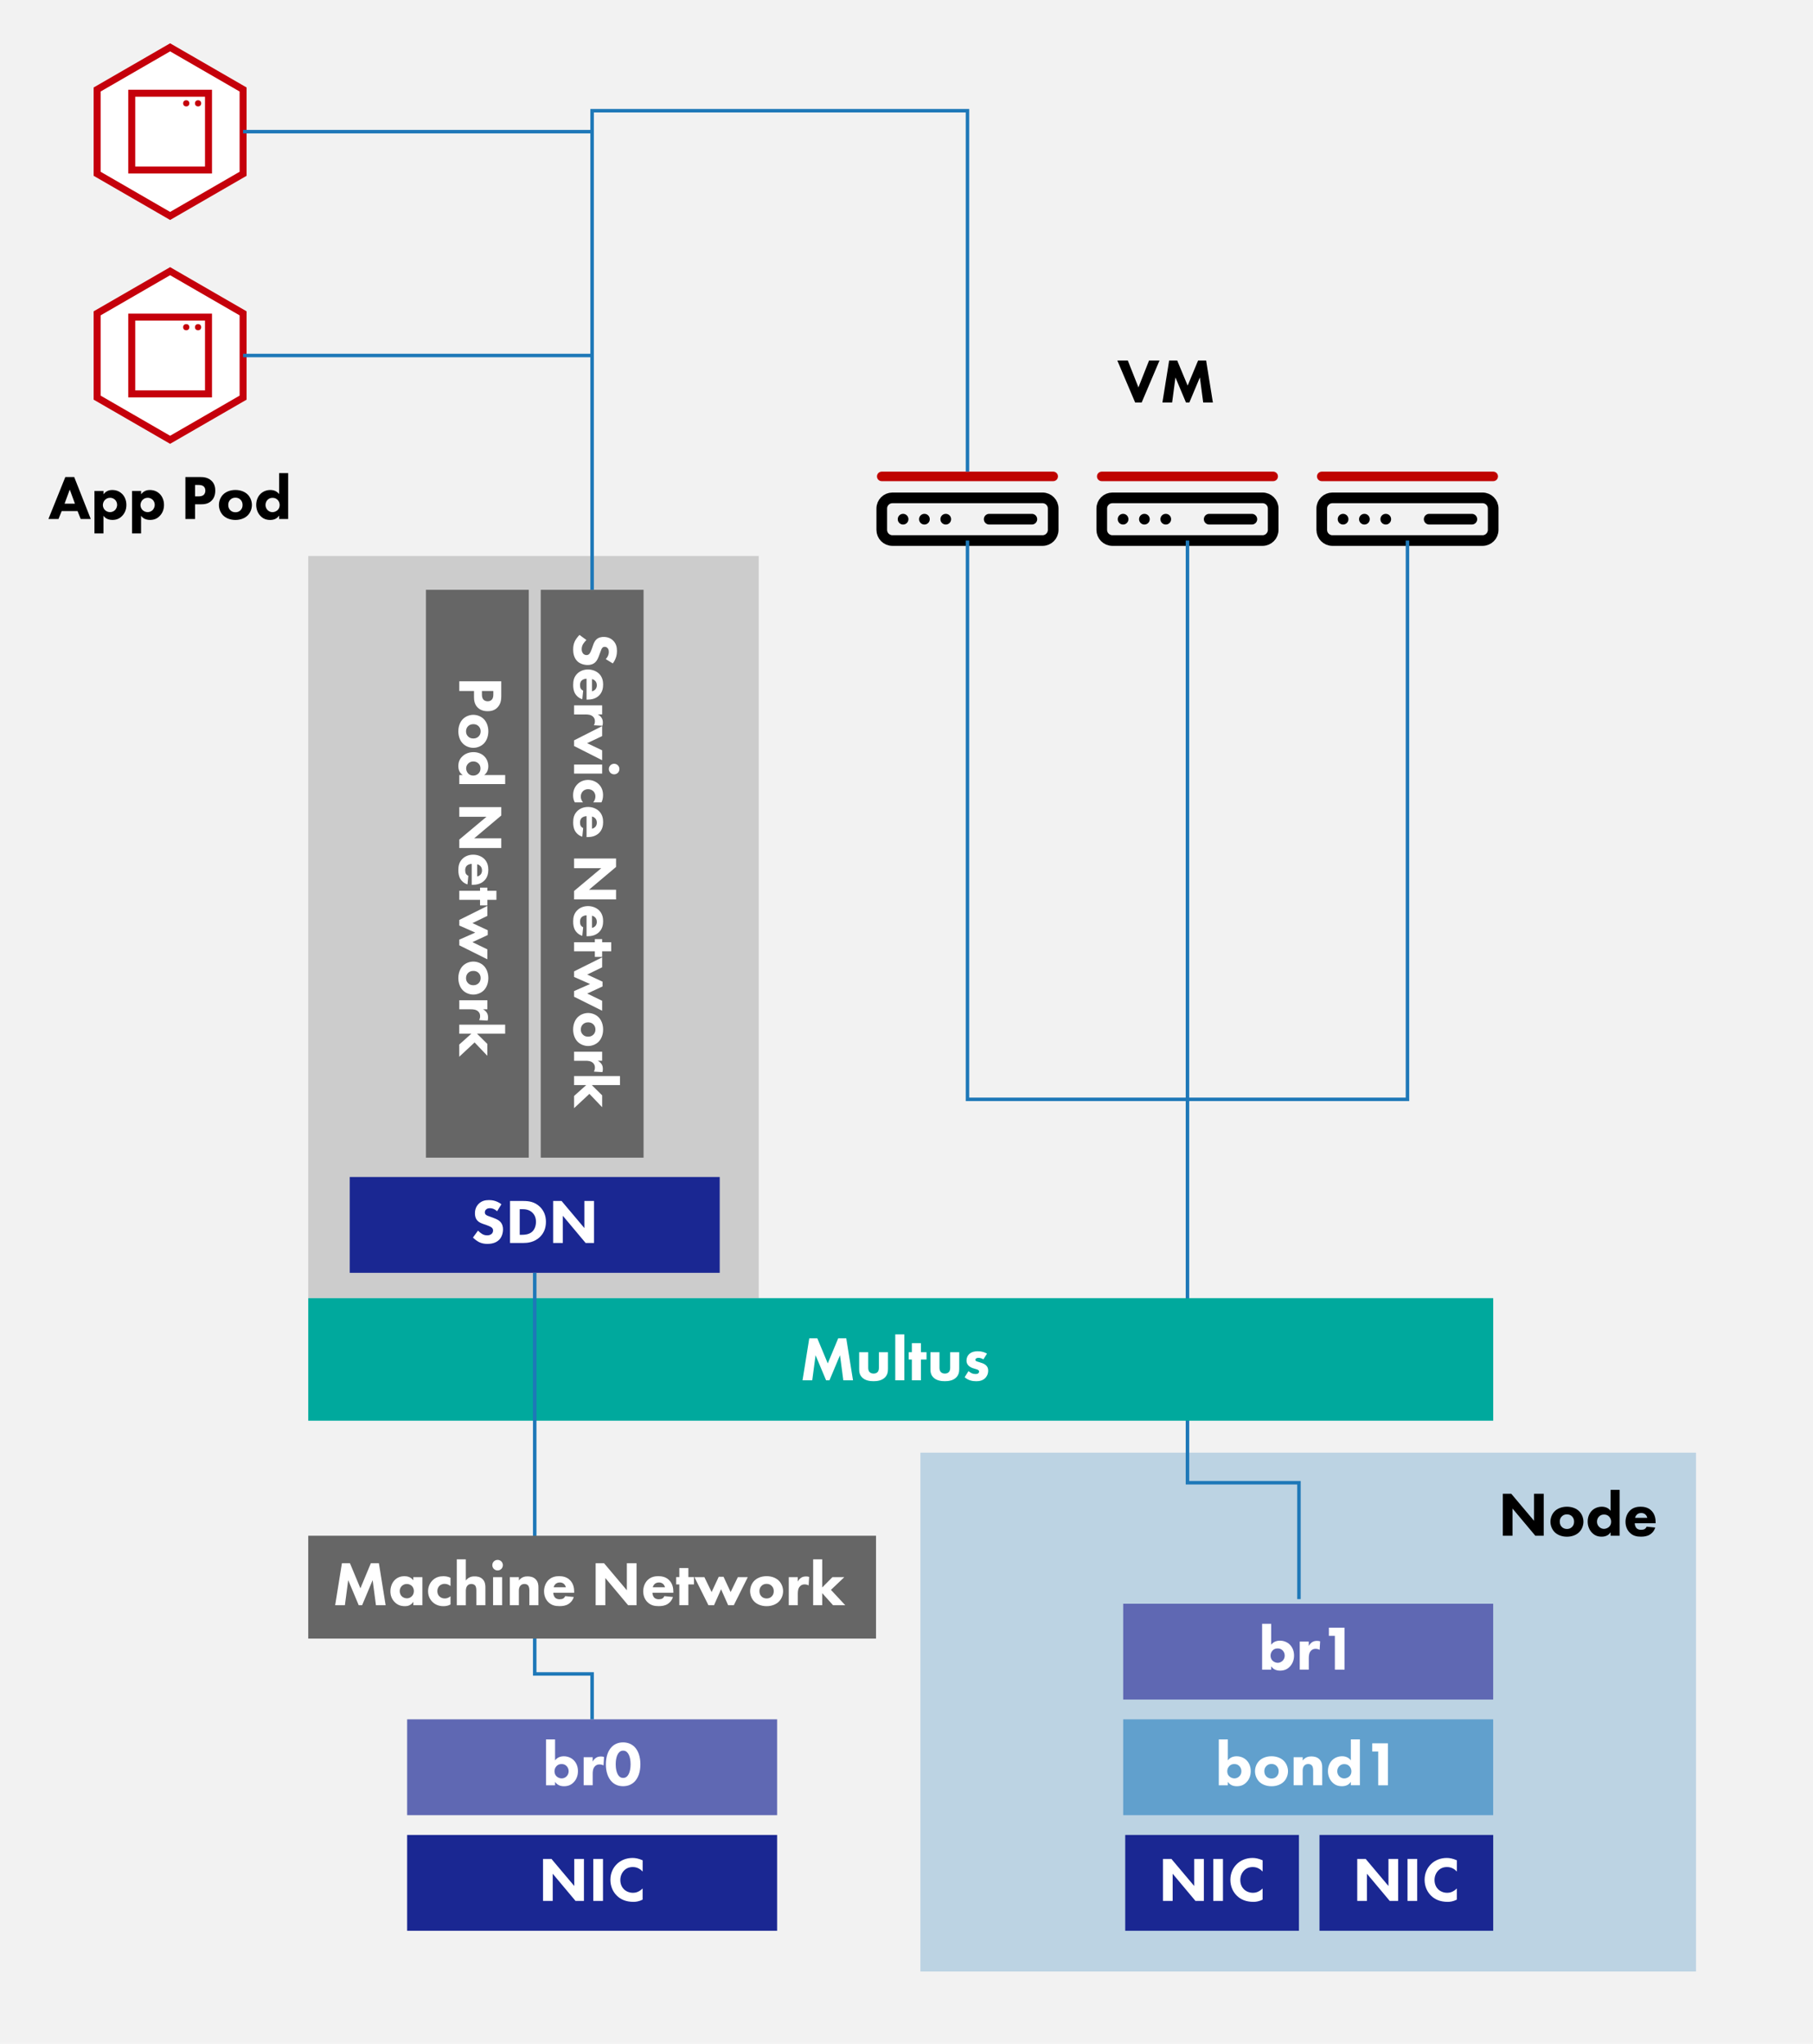 <?xml version="1.0" encoding="UTF-8"?>
<svg id="_レイヤー_2" data-name="レイヤー_2" xmlns="http://www.w3.org/2000/svg" viewBox="0 0 518.69 584.6">
  <defs>
    <style>
      .cls-1 {
        fill: #c5000b;
      }

      .cls-2, .cls-3 {
        fill: #fff;
      }

      .cls-4 {
        stroke: #1e78b8;
      }

      .cls-4, .cls-5, .cls-6, .cls-7 {
        fill: none;
      }

      .cls-4, .cls-6, .cls-7, .cls-3 {
        stroke-miterlimit: 10;
      }

      .cls-8 {
        fill: #f2f2f2;
      }

      .cls-9 {
        fill: #5f68b3;
      }

      .cls-10 {
        fill: #666;
      }

      .cls-5 {
        stroke: #000;
        stroke-linejoin: round;
        stroke-width: 3.05px;
      }

      .cls-5, .cls-7 {
        stroke-linecap: round;
      }

      .cls-6, .cls-3 {
        stroke: #c5000b;
        stroke-width: 2px;
      }

      .cls-7 {
        stroke: #bf0400;
        stroke-width: 2.73px;
      }

      .cls-11 {
        fill: #ccc;
      }

      .cls-12 {
        fill: #61a0cd;
      }

      .cls-13 {
        fill: #00a99d;
      }

      .cls-14 {
        fill: #1e78b8;
        opacity: .25;
      }

      .cls-15 {
        fill: #1a2792;
      }
    </style>
  </defs>
  <g id="OSV">
    <g>
      <rect class="cls-8" width="518.69" height="584.6"/>
      <rect class="cls-14" x="263.32" y="415.52" width="221.9" height="148.41"/>
      <rect class="cls-11" x="88.19" y="159.04" width="128.89" height="212.29"/>
      <g>
        <rect class="cls-15" x="100.06" y="336.67" width="105.85" height="27.41"/>
        <g>
          <path class="cls-2" d="M142.21,346.46c-.9-.81-1.67-.86-2.02-.86-.38,0-.85.05-1.17.41-.18.18-.31.45-.31.76,0,.29.09.5.27.67.29.27.7.38,1.51.68l.9.34c.52.2,1.17.47,1.64.92.7.67.88,1.53.88,2.23,0,1.24-.43,2.32-1.06,2.97-1.06,1.12-2.61,1.22-3.4,1.22-.86,0-1.62-.13-2.38-.5-.61-.31-1.31-.86-1.76-1.31l1.44-1.98c.31.31.79.72,1.12.92.47.29.95.43,1.51.43.36,0,.86-.07,1.26-.41.23-.2.43-.52.43-.97,0-.4-.16-.65-.41-.86-.32-.27-1.06-.54-1.4-.67l-.99-.34c-.56-.2-1.21-.45-1.67-.95-.63-.67-.72-1.51-.72-2.09,0-1.06.32-1.96,1.04-2.7.85-.86,1.85-1.1,2.97-1.1.83,0,2.16.14,3.56,1.19l-1.24,2.02Z"/>
          <path class="cls-2" d="M149.72,343.53c1.58,0,3.26.23,4.74,1.66,1.06,1.03,1.73,2.43,1.73,4.3s-.65,3.26-1.64,4.25c-1.66,1.67-3.73,1.8-4.74,1.8h-3.89v-12.01h3.8ZM148.69,353.2h.74c.58,0,1.84-.05,2.74-.81.65-.54,1.17-1.57,1.17-2.9s-.52-2.12-.99-2.59c-.9-.9-2.07-1.03-2.92-1.03h-.74v7.33Z"/>
          <path class="cls-2" d="M158.25,355.54v-12.01h2.41l6.52,7.74v-7.74h2.77v12.01h-2.41l-6.52-7.78v7.78h-2.77Z"/>
        </g>
      </g>
      <g>
        <rect class="cls-9" x="116.48" y="491.8" width="105.85" height="27.41"/>
        <g>
          <path class="cls-2" d="M158.8,497.54v6c.65-.88,1.62-1.17,2.5-1.17,1.1,0,2.09.41,2.79,1.08.77.74,1.26,1.84,1.26,3.17,0,1.24-.43,2.4-1.26,3.22-.7.72-1.57,1.1-2.75,1.1-1.42,0-2.14-.67-2.54-1.24v.97h-2.59v-13.13h2.59ZM159.22,505.19c-.31.32-.58.79-.58,1.48s.29,1.15.59,1.44c.41.4.99.59,1.48.59.45,0,.96-.18,1.35-.56.38-.36.63-.88.63-1.48,0-.65-.25-1.17-.63-1.53-.41-.4-.86-.54-1.39-.54-.56,0-1.04.16-1.46.59Z"/>
          <path class="cls-2" d="M166.97,502.63h2.59v1.26c.23-.45.59-.86,1.01-1.12.43-.27.88-.34,1.39-.34.32,0,.56.04.85.13l-.14,2.43c-.34-.18-.72-.29-1.17-.29-.56,0-.97.2-1.3.54-.58.61-.63,1.48-.63,2.16v3.26h-2.59v-8.03Z"/>
          <path class="cls-2" d="M181.48,509.69c-.7.68-1.75,1.24-3.22,1.24s-2.47-.54-3.19-1.24c-1.17-1.15-1.73-2.97-1.73-5.02s.56-3.91,1.73-5.04c.72-.7,1.75-1.24,3.19-1.24s2.52.56,3.22,1.24c1.17,1.13,1.73,2.97,1.73,5.04s-.56,3.87-1.73,5.02ZM177.16,501.21c-.88.86-1.01,2.59-1.01,3.44,0,.94.16,2.63,1.01,3.46.32.31.65.45,1.12.45s.79-.14,1.12-.45c.85-.83,1.01-2.52,1.01-3.46,0-.85-.13-2.57-1.01-3.44-.32-.31-.65-.45-1.12-.45s-.79.14-1.12.45Z"/>
        </g>
      </g>
      <g>
        <rect class="cls-15" x="116.48" y="524.87" width="105.85" height="27.41"/>
        <g>
          <path class="cls-2" d="M155.36,543.74v-12.01h2.41l6.52,7.74v-7.74h2.77v12.01h-2.41l-6.52-7.78v7.78h-2.77Z"/>
          <path class="cls-2" d="M172.51,531.73v12.01h-2.77v-12.01h2.77Z"/>
          <path class="cls-2" d="M183.87,543.36c-1.06.54-1.93.65-2.65.65-2.21,0-3.71-.76-4.72-1.75-1.08-1.04-1.87-2.63-1.87-4.56s.79-3.48,1.87-4.52c1.06-1.03,2.61-1.73,4.48-1.73.79,0,1.71.16,2.88.67v3.21c-.61-.65-1.53-1.28-2.81-1.28-1.01,0-1.82.32-2.45.94-.67.65-1.13,1.62-1.13,2.77,0,1.24.5,2.12,1.04,2.65.25.25,1.12,1.01,2.59,1.01.72,0,1.69-.2,2.75-1.24v3.19Z"/>
        </g>
      </g>
      <g>
        <g>
          <rect class="cls-15" x="377.5" y="524.87" width="49.7" height="27.41"/>
          <g>
            <path class="cls-2" d="M388.3,543.74v-12.01h2.41l6.52,7.74v-7.74h2.77v12.01h-2.41l-6.52-7.78v7.78h-2.77Z"/>
            <path class="cls-2" d="M405.45,531.73v12.01h-2.77v-12.01h2.77Z"/>
            <path class="cls-2" d="M416.81,543.36c-1.06.54-1.93.65-2.65.65-2.21,0-3.71-.76-4.72-1.75-1.08-1.04-1.87-2.63-1.87-4.56s.79-3.48,1.87-4.52c1.06-1.03,2.61-1.73,4.48-1.73.79,0,1.71.16,2.88.67v3.21c-.61-.65-1.53-1.28-2.81-1.28-1.01,0-1.82.32-2.45.94-.67.65-1.13,1.62-1.13,2.77,0,1.24.5,2.12,1.04,2.65.25.25,1.12,1.01,2.59,1.01.72,0,1.69-.2,2.75-1.24v3.19Z"/>
          </g>
        </g>
        <g>
          <rect class="cls-15" x="321.92" y="524.87" width="49.7" height="27.41"/>
          <g>
            <path class="cls-2" d="M332.72,543.74v-12.01h2.41l6.52,7.74v-7.74h2.77v12.01h-2.41l-6.52-7.78v7.78h-2.77Z"/>
            <path class="cls-2" d="M349.88,531.73v12.01h-2.77v-12.01h2.77Z"/>
            <path class="cls-2" d="M361.24,543.36c-1.06.54-1.93.65-2.65.65-2.21,0-3.71-.76-4.72-1.75-1.08-1.04-1.87-2.63-1.87-4.56s.79-3.48,1.87-4.52c1.06-1.03,2.61-1.73,4.48-1.73.79,0,1.71.16,2.88.67v3.21c-.61-.65-1.53-1.28-2.81-1.28-1.01,0-1.82.32-2.45.94-.67.65-1.13,1.62-1.13,2.77,0,1.24.5,2.12,1.04,2.65.25.25,1.12,1.01,2.59,1.01.72,0,1.69-.2,2.75-1.24v3.19Z"/>
          </g>
        </g>
        <g>
          <rect class="cls-9" x="321.34" y="458.73" width="105.85" height="27.41"/>
          <g>
            <path class="cls-2" d="M363.67,464.47v6c.65-.88,1.62-1.17,2.5-1.17,1.1,0,2.09.41,2.79,1.08.77.74,1.26,1.84,1.26,3.17,0,1.24-.43,2.4-1.26,3.22-.7.72-1.57,1.1-2.75,1.1-1.42,0-2.14-.67-2.54-1.24v.97h-2.59v-13.13h2.59ZM364.08,472.12c-.31.32-.58.79-.58,1.48s.29,1.15.59,1.44c.41.4.99.59,1.48.59.45,0,.95-.18,1.35-.56.38-.36.63-.88.63-1.48,0-.65-.25-1.17-.63-1.53-.41-.4-.86-.54-1.39-.54-.56,0-1.04.16-1.46.59Z"/>
            <path class="cls-2" d="M371.84,469.56h2.59v1.26c.23-.45.59-.86,1.01-1.12.43-.27.88-.34,1.39-.34.32,0,.56.04.85.13l-.14,2.43c-.34-.18-.72-.29-1.17-.29-.56,0-.97.2-1.3.54-.58.61-.63,1.48-.63,2.16v3.26h-2.59v-8.03Z"/>
            <path class="cls-2" d="M381.9,467.92h-1.71v-2.34h4.48v12.01h-2.77v-9.67Z"/>
          </g>
        </g>
        <g>
          <rect class="cls-12" x="321.34" y="491.8" width="105.85" height="27.41"/>
          <g>
            <path class="cls-2" d="M351.28,497.54v6c.65-.88,1.62-1.17,2.5-1.17,1.1,0,2.09.41,2.79,1.08.77.74,1.26,1.84,1.26,3.17,0,1.24-.43,2.4-1.26,3.22-.7.72-1.57,1.1-2.75,1.1-1.42,0-2.14-.67-2.54-1.24v.97h-2.59v-13.13h2.59ZM351.69,505.19c-.31.32-.58.79-.58,1.48s.29,1.15.59,1.44c.41.4.99.59,1.48.59.45,0,.95-.18,1.35-.56.38-.36.63-.88.63-1.48,0-.65-.25-1.17-.63-1.53-.41-.4-.86-.54-1.39-.54-.56,0-1.04.16-1.46.59Z"/>
            <path class="cls-2" d="M367.28,509.64c-.72.72-1.94,1.3-3.51,1.3s-2.79-.58-3.51-1.3c-.81-.81-1.21-1.96-1.21-2.99s.4-2.18,1.21-2.99c.72-.72,1.94-1.3,3.51-1.3s2.79.58,3.51,1.3c.81.81,1.21,1.96,1.21,2.99s-.4,2.18-1.21,2.99ZM362.31,505.14c-.38.38-.59.86-.59,1.51,0,.74.29,1.21.59,1.51.32.32.79.58,1.48.58.58,0,1.06-.2,1.44-.58s.59-.86.59-1.51-.22-1.13-.59-1.51c-.38-.38-.86-.58-1.46-.58s-1.08.2-1.46.58Z"/>
            <path class="cls-2" d="M370.1,502.63h2.59v.95c.79-1.01,1.73-1.17,2.48-1.17.7,0,1.62.13,2.3.81.76.76.81,1.71.81,2.36v5.08h-2.59v-4.12c0-.52-.02-1.19-.43-1.6-.2-.2-.52-.36-.99-.36-.54,0-.88.22-1.08.43-.43.43-.5,1.01-.5,1.53v4.12h-2.59v-8.03Z"/>
            <path class="cls-2" d="M389.06,510.66h-2.59v-.97c-.4.58-1.12,1.24-2.54,1.24-1.19,0-2.05-.38-2.75-1.1-.83-.83-1.26-1.98-1.26-3.22,0-1.33.49-2.43,1.26-3.17.7-.67,1.69-1.08,2.79-1.08.88,0,1.85.29,2.5,1.17v-6h2.59v13.13ZM383.21,505.14c-.38.36-.63.88-.63,1.53,0,.59.25,1.12.63,1.48.4.38.9.56,1.35.56.49,0,1.06-.2,1.48-.59.31-.29.59-.77.59-1.44s-.27-1.15-.58-1.48c-.41-.43-.9-.59-1.46-.59-.52,0-.97.14-1.39.54Z"/>
            <path class="cls-2" d="M394.3,501h-1.71v-2.34h4.48v12.01h-2.77v-9.67Z"/>
          </g>
        </g>
      </g>
      <g>
        <path d="M22.19,146.19h-4.54l-.92,2.27h-2.88l4.84-12.01h2.54l4.74,12.01h-2.88l-.9-2.27ZM21.44,144.07l-1.48-4.03-1.49,4.03h2.97Z"/>
        <path d="M29.61,152.58h-2.59v-12.15h2.59v.95c.85-1.1,1.89-1.22,2.5-1.22,1.44,0,2.34.63,2.84,1.13.72.72,1.21,1.82,1.21,3.13,0,1.39-.49,2.43-1.28,3.22-.79.79-1.66,1.08-2.72,1.08-1.6,0-2.29-.81-2.56-1.19v5.04ZM30.04,142.98c-.41.41-.61.99-.61,1.48s.2,1.03.58,1.42c.38.38.92.61,1.48.61.49,0,1.01-.2,1.39-.56.41-.4.63-1.01.63-1.53,0-.59-.25-1.12-.61-1.46-.38-.36-.88-.56-1.4-.56-.72,0-1.19.34-1.44.59Z"/>
        <path d="M40.37,152.58h-2.59v-12.15h2.59v.95c.85-1.1,1.89-1.22,2.5-1.22,1.44,0,2.34.63,2.84,1.13.72.72,1.21,1.82,1.21,3.13,0,1.39-.49,2.43-1.28,3.22-.79.79-1.66,1.08-2.72,1.08-1.6,0-2.29-.81-2.56-1.19v5.04ZM40.8,142.98c-.41.41-.61.99-.61,1.48s.2,1.03.58,1.42c.38.38.92.61,1.48.61.49,0,1.01-.2,1.39-.56.41-.4.63-1.01.63-1.53,0-.59-.25-1.12-.61-1.46-.38-.36-.88-.56-1.4-.56-.72,0-1.19.34-1.44.59Z"/>
        <path d="M57.27,136.45c1.04,0,2.2.14,3.15.99,1.03.9,1.17,2.09,1.17,2.92,0,1.51-.58,2.36-1.03,2.83-.95.97-2.21,1.06-3.06,1.06h-1.69v4.21h-2.77v-12.01h4.23ZM55.81,141.98h.99c.38,0,1.04-.02,1.5-.45.25-.25.45-.67.45-1.19s-.18-.92-.45-1.17c-.41-.4-1.01-.45-1.55-.45h-.94v3.26Z"/>
        <path d="M70.86,147.43c-.72.72-1.94,1.3-3.51,1.3s-2.79-.58-3.51-1.3c-.81-.81-1.21-1.96-1.21-2.99s.4-2.18,1.21-2.99c.72-.72,1.94-1.3,3.51-1.3s2.79.58,3.51,1.3c.81.81,1.21,1.96,1.21,2.99s-.4,2.18-1.21,2.99ZM65.89,142.93c-.38.38-.59.86-.59,1.51,0,.74.29,1.21.59,1.51.32.32.79.58,1.48.58.58,0,1.06-.2,1.44-.58s.59-.86.59-1.51-.22-1.13-.59-1.51c-.38-.38-.86-.58-1.46-.58s-1.08.2-1.46.58Z"/>
        <path d="M82.44,148.46h-2.59v-.97c-.4.58-1.12,1.24-2.54,1.24-1.19,0-2.05-.38-2.75-1.1-.83-.83-1.26-1.98-1.26-3.22,0-1.33.49-2.43,1.26-3.17.7-.67,1.69-1.08,2.79-1.08.88,0,1.85.29,2.5,1.17v-6h2.59v13.13ZM76.59,142.93c-.38.36-.63.88-.63,1.53,0,.59.25,1.12.63,1.48.4.38.9.56,1.35.56.49,0,1.06-.2,1.48-.59.31-.29.59-.77.59-1.44s-.27-1.15-.58-1.48c-.41-.43-.9-.59-1.46-.59-.52,0-.97.14-1.39.54Z"/>
      </g>
      <g>
        <g>
          <g>
            <g id="g4298">
              <path id="path4300" class="cls-5" d="M298.26,154.62h-42.94c-1.69,0-3.05-1.37-3.05-3.05v-6.11c0-1.69,1.37-3.05,3.05-3.05h42.94c1.69,0,3.05,1.37,3.05,3.05v6.11c0,1.69-1.37,3.05-3.05,3.05Z"/>
            </g>
            <g id="g4302">
              <path id="path4304" d="M259.9,148.51c0,.84-.68,1.53-1.53,1.53s-1.53-.68-1.53-1.53.68-1.53,1.53-1.53,1.53.68,1.53,1.53"/>
            </g>
            <g id="g4306">
              <path id="path4308" d="M266,148.51c0,.84-.68,1.53-1.53,1.53s-1.53-.68-1.53-1.53.68-1.53,1.53-1.53,1.53.68,1.53,1.53"/>
            </g>
            <g id="g4310">
              <path id="path4312" d="M272.11,148.51c0,.84-.68,1.53-1.53,1.53s-1.53-.68-1.53-1.53.68-1.53,1.53-1.53,1.53.68,1.53,1.53"/>
            </g>
            <g id="g4314">
              <path id="path4316" class="cls-5" d="M283,148.51h12.21"/>
            </g>
          </g>
          <line class="cls-7" x1="252.26" y1="136.27" x2="301.31" y2="136.27"/>
        </g>
        <g>
          <g>
            <g id="g4298-2" data-name="g4298">
              <path id="path4300-2" data-name="path4300" class="cls-5" d="M361.2,154.62h-42.94c-1.69,0-3.05-1.37-3.05-3.05v-6.11c0-1.69,1.37-3.05,3.05-3.05h42.94c1.69,0,3.05,1.37,3.05,3.05v6.11c0,1.69-1.37,3.05-3.05,3.05Z"/>
            </g>
            <g id="g4302-2" data-name="g4302">
              <path id="path4304-2" data-name="path4304" d="M322.84,148.51c0,.84-.68,1.53-1.53,1.53s-1.53-.68-1.53-1.53.68-1.53,1.53-1.53,1.53.68,1.53,1.53"/>
            </g>
            <g id="g4306-2" data-name="g4306">
              <path id="path4308-2" data-name="path4308" d="M328.94,148.51c0,.84-.68,1.53-1.53,1.53s-1.53-.68-1.53-1.53.68-1.53,1.53-1.53,1.53.68,1.53,1.53"/>
            </g>
            <g id="g4310-2" data-name="g4310">
              <path id="path4312-2" data-name="path4312" d="M335.05,148.51c0,.84-.68,1.53-1.53,1.53s-1.53-.68-1.53-1.53.68-1.53,1.53-1.53,1.53.68,1.53,1.53"/>
            </g>
            <g id="g4314-2" data-name="g4314">
              <path id="path4316-2" data-name="path4316" class="cls-5" d="M345.94,148.51h12.21"/>
            </g>
          </g>
          <line class="cls-7" x1="315.2" y1="136.27" x2="364.25" y2="136.27"/>
        </g>
        <g>
          <g>
            <g id="g4298-3" data-name="g4298">
              <path id="path4300-3" data-name="path4300" class="cls-5" d="M424.14,154.62h-42.94c-1.69,0-3.05-1.37-3.05-3.05v-6.11c0-1.69,1.37-3.05,3.05-3.05h42.94c1.69,0,3.05,1.37,3.05,3.05v6.11c0,1.69-1.37,3.05-3.05,3.05Z"/>
            </g>
            <g id="g4302-3" data-name="g4302">
              <path id="path4304-3" data-name="path4304" d="M385.78,148.51c0,.84-.68,1.53-1.53,1.53s-1.53-.68-1.53-1.53.68-1.53,1.53-1.53,1.53.68,1.53,1.53"/>
            </g>
            <g id="g4306-3" data-name="g4306">
              <path id="path4308-3" data-name="path4308" d="M391.88,148.51c0,.84-.68,1.53-1.53,1.53s-1.53-.68-1.53-1.53.68-1.53,1.53-1.53,1.53.68,1.53,1.53"/>
            </g>
            <g id="g4310-3" data-name="g4310">
              <path id="path4312-3" data-name="path4312" d="M397.99,148.51c0,.84-.68,1.53-1.53,1.53s-1.53-.68-1.53-1.53.68-1.53,1.53-1.53,1.53.68,1.53,1.53"/>
            </g>
            <g id="g4314-3" data-name="g4314">
              <path id="path4316-3" data-name="path4316" class="cls-5" d="M408.88,148.51h12.21"/>
            </g>
          </g>
          <line class="cls-7" x1="378.15" y1="136.27" x2="427.2" y2="136.27"/>
        </g>
        <g>
          <path d="M322.66,103.12l3.04,7.69,3.04-7.69h2.99l-5.1,12.01h-1.87l-5.1-12.01h2.99Z"/>
          <path d="M332.56,115.13l1.93-12.01h2.3l2.99,7.18,2.99-7.18h2.3l1.93,12.01h-2.77l-.95-7.17-3.01,7.17h-.97l-3.01-7.17-.95,7.17h-2.77Z"/>
        </g>
      </g>
      <g>
        <path d="M429.95,439.28v-12.01h2.41l6.52,7.74v-7.74h2.77v12.01h-2.41l-6.52-7.78v7.78h-2.77Z"/>
        <path d="M451.8,438.26c-.72.72-1.94,1.3-3.51,1.3s-2.79-.58-3.51-1.3c-.81-.81-1.21-1.96-1.21-2.99s.4-2.18,1.21-2.99c.72-.72,1.94-1.3,3.51-1.3s2.79.58,3.51,1.3c.81.81,1.21,1.96,1.21,2.99s-.4,2.18-1.21,2.99ZM446.83,433.75c-.38.38-.59.86-.59,1.51,0,.74.29,1.21.59,1.51.32.32.79.58,1.48.58.58,0,1.06-.2,1.44-.58.38-.38.59-.86.59-1.51s-.22-1.13-.59-1.51c-.38-.38-.86-.58-1.46-.58s-1.08.2-1.46.58Z"/>
        <path d="M463.37,439.28h-2.59v-.97c-.4.58-1.12,1.24-2.54,1.24-1.19,0-2.05-.38-2.75-1.1-.83-.83-1.26-1.98-1.26-3.22,0-1.33.49-2.43,1.26-3.17.7-.67,1.69-1.08,2.79-1.08.88,0,1.85.29,2.5,1.17v-6h2.59v13.13ZM457.52,433.75c-.38.36-.63.88-.63,1.53,0,.59.25,1.12.63,1.48.4.38.9.56,1.35.56.49,0,1.06-.2,1.48-.59.31-.29.59-.77.59-1.44s-.27-1.15-.58-1.48c-.41-.43-.9-.59-1.46-.59-.52,0-.97.14-1.39.54Z"/>
        <path d="M473.69,435.72h-6c0,.43.16,1.01.49,1.37.4.43.94.5,1.33.5s.77-.07,1.04-.23c.04-.02.34-.22.56-.67l2.45.25c-.36,1.13-1.08,1.73-1.55,2.02-.77.47-1.64.59-2.54.59-1.21,0-2.27-.22-3.21-1.15-.7-.7-1.21-1.76-1.21-3.1,0-1.15.41-2.34,1.22-3.17.97-.97,2.18-1.15,3.08-1.15s2.2.16,3.19,1.21c.95,1.01,1.13,2.27,1.13,3.26v.27ZM471.29,434.17c-.02-.07-.14-.58-.52-.94-.29-.27-.7-.45-1.22-.45-.67,0-1.06.27-1.31.52-.2.22-.38.5-.45.86h3.51Z"/>
      </g>
      <g>
        <polygon class="cls-3" points="48.67 13.54 27.79 25.6 27.79 49.71 48.67 61.77 69.55 49.71 69.55 25.6 48.67 13.54"/>
        <g>
          <rect class="cls-6" x="37.69" y="26.67" width="21.96" height="21.96"/>
          <circle class="cls-1" cx="56.67" cy="29.56" r=".89"/>
          <circle class="cls-1" cx="53.28" cy="29.56" r=".89"/>
        </g>
      </g>
      <g>
        <polygon class="cls-3" points="48.67 77.57 27.79 89.63 27.79 113.74 48.67 125.8 69.55 113.74 69.55 89.63 48.67 77.57"/>
        <g>
          <rect class="cls-6" x="37.69" y="90.71" width="21.96" height="21.96"/>
          <circle class="cls-1" cx="56.67" cy="93.59" r=".89"/>
          <circle class="cls-1" cx="53.28" cy="93.59" r=".89"/>
        </g>
      </g>
      <g>
        <rect class="cls-10" x="88.19" y="235.21" width="162.43" height="29.42" transform="translate(419.33 80.52) rotate(90)"/>
        <g>
          <path class="cls-2" d="M173.32,188.52c.81-.9.86-1.67.86-2.02,0-.38-.05-.85-.41-1.17-.18-.18-.45-.31-.76-.31-.29,0-.5.09-.67.27-.27.29-.38.7-.68,1.51l-.34.9c-.2.52-.47,1.17-.92,1.64-.67.7-1.53.88-2.23.88-1.24,0-2.32-.43-2.97-1.06-1.12-1.06-1.22-2.61-1.22-3.4,0-.87.13-1.62.5-2.38.31-.61.86-1.31,1.31-1.76l1.98,1.44c-.31.31-.72.79-.92,1.12-.29.47-.43.95-.43,1.51,0,.36.07.86.41,1.26.2.23.52.43.97.43.4,0,.65-.16.86-.41.27-.32.54-1.06.67-1.4l.34-.99c.2-.56.45-1.21.95-1.67.67-.63,1.51-.72,2.09-.72,1.06,0,1.96.32,2.7,1.04.86.85,1.1,1.85,1.1,2.97,0,.83-.14,2.16-1.19,3.57l-2.02-1.24Z"/>
          <path class="cls-2" d="M167.81,200.14v-6c-.43,0-1.01.16-1.37.49-.43.4-.5.94-.5,1.33s.07.77.23,1.04c.02.04.22.34.67.56l-.25,2.45c-1.13-.36-1.73-1.08-2.02-1.55-.47-.77-.59-1.64-.59-2.54,0-1.21.22-2.27,1.15-3.21.7-.7,1.76-1.21,3.1-1.21,1.15,0,2.34.41,3.17,1.22.97.97,1.15,2.18,1.15,3.08s-.16,2.2-1.21,3.19c-1.01.95-2.27,1.13-3.26,1.13h-.27ZM169.36,197.75c.07-.02.58-.14.94-.52.27-.29.45-.7.45-1.22,0-.67-.27-1.06-.52-1.31-.22-.2-.5-.38-.86-.45v3.51Z"/>
          <path class="cls-2" d="M172.27,201.76v2.59h-1.26c.45.23.86.59,1.12,1.01.27.43.34.88.34,1.39,0,.32-.04.56-.13.85l-2.43-.14c.18-.34.29-.72.29-1.17,0-.56-.2-.97-.54-1.3-.61-.58-1.48-.63-2.16-.63h-3.26v-2.59h8.03Z"/>
          <path class="cls-2" d="M172.27,210.55l-4.3,2.03,4.3,2.04v2.84l-8.03-4.07v-1.62l8.03-4.07v2.84Z"/>
          <path class="cls-2" d="M172.27,221.28h-8.03v-2.59h8.03v2.59ZM177.21,219.98c0,.85-.67,1.51-1.51,1.51s-1.51-.67-1.51-1.51.67-1.51,1.51-1.51,1.51.67,1.51,1.51Z"/>
          <path class="cls-2" d="M169.73,229.5c.52-.63.61-1.28.61-1.69,0-.81-.4-1.3-.58-1.48-.34-.34-.86-.59-1.51-.59-.59,0-1.1.22-1.44.54-.43.4-.65.99-.65,1.57,0,.45.13,1.06.63,1.66h-2.34c-.38-.68-.49-1.33-.49-2.05,0-1.35.49-2.38,1.21-3.11.59-.61,1.6-1.26,3.06-1.26,1.37,0,2.45.58,3.17,1.33.85.9,1.13,1.96,1.13,3.06,0,.7-.13,1.35-.45,2.03h-2.36Z"/>
          <path class="cls-2" d="M167.81,239.46v-6c-.43,0-1.01.16-1.37.49-.43.4-.5.94-.5,1.33s.07.77.23,1.04c.02.04.22.34.67.56l-.25,2.45c-1.13-.36-1.73-1.08-2.02-1.55-.47-.77-.59-1.64-.59-2.54,0-1.21.22-2.27,1.15-3.21.7-.7,1.76-1.21,3.1-1.21,1.15,0,2.34.41,3.17,1.22.97.97,1.15,2.18,1.15,3.08s-.16,2.2-1.21,3.19c-1.01.95-2.27,1.13-3.26,1.13h-.27ZM169.36,237.06c.07-.02.58-.14.94-.52.27-.29.45-.7.45-1.22,0-.67-.27-1.06-.52-1.31-.22-.2-.5-.38-.86-.45v3.51Z"/>
          <path class="cls-2" d="M164.24,245.57h12.01v2.41l-7.74,6.52h7.74v2.77h-12.01v-2.41l7.78-6.52h-7.78v-2.77Z"/>
          <path class="cls-2" d="M167.81,267.82v-6c-.43,0-1.01.16-1.37.49-.43.4-.5.94-.5,1.33s.07.77.23,1.04c.02.04.22.34.67.56l-.25,2.45c-1.13-.36-1.73-1.08-2.02-1.55-.47-.77-.59-1.64-.59-2.54,0-1.21.22-2.27,1.15-3.21.7-.7,1.76-1.21,3.1-1.21,1.15,0,2.34.41,3.17,1.22.97.97,1.15,2.18,1.15,3.08s-.16,2.2-1.21,3.19c-1.01.95-2.27,1.13-3.26,1.13h-.27ZM169.36,265.43c.07-.02.58-.14.94-.52.27-.29.45-.7.45-1.22,0-.67-.27-1.06-.52-1.31-.22-.2-.5-.38-.86-.45v3.51Z"/>
          <path class="cls-2" d="M170.18,272.11h-5.94v-2.59h5.94v-.9h2.09v.9h2.59v2.59h-2.59v1.6h-2.09v-1.6Z"/>
          <path class="cls-2" d="M164.24,279.47v-1.62l8.03-4v2.84l-4.27,2.07,4.38,2.04v1.37l-4.38,2.03,4.27,2.07v2.84l-8.03-4v-1.62l4.57-2.02-4.57-2.02Z"/>
          <path class="cls-2" d="M165.27,297.99c-.72-.72-1.3-1.94-1.3-3.51s.58-2.79,1.3-3.51c.81-.81,1.96-1.21,2.99-1.21s2.18.4,2.99,1.21c.72.72,1.3,1.94,1.3,3.51s-.58,2.79-1.3,3.51c-.81.81-1.96,1.21-2.99,1.21s-2.18-.4-2.99-1.21ZM169.77,293.02c-.38-.38-.86-.59-1.51-.59-.74,0-1.21.29-1.51.59-.32.32-.58.79-.58,1.48,0,.58.2,1.06.58,1.44.38.38.86.59,1.51.59s1.13-.22,1.51-.59c.38-.38.58-.86.58-1.46s-.2-1.08-.58-1.46Z"/>
          <path class="cls-2" d="M172.27,300.82v2.59h-1.26c.45.23.86.59,1.12,1.01.27.43.34.88.34,1.39,0,.32-.04.56-.13.85l-2.43-.14c.18-.34.29-.72.29-1.17,0-.56-.2-.97-.54-1.3-.61-.58-1.48-.63-2.16-.63h-3.26v-2.59h8.03Z"/>
          <path class="cls-2" d="M177.37,310.39h-8.05l2.95,2.92v3.4l-3.64-3.82-4.39,4.09v-3.49l3.46-3.1h-3.46v-2.59h13.13v2.59Z"/>
        </g>
      </g>
      <g>
        <rect class="cls-10" x="55.35" y="235.21" width="162.43" height="29.42" transform="translate(386.49 113.36) rotate(90)"/>
        <g>
          <path class="cls-2" d="M143.41,199.11c0,1.04-.14,2.2-.99,3.15-.9,1.03-2.09,1.17-2.92,1.17-1.51,0-2.36-.58-2.83-1.03-.97-.95-1.06-2.21-1.06-3.06v-1.69h-4.21v-2.77h12.01v4.23ZM137.88,197.65v.99c0,.38.02,1.04.45,1.5.25.25.67.45,1.19.45s.92-.18,1.17-.45c.4-.41.45-1.01.45-1.55v-.94h-3.26Z"/>
          <path class="cls-2" d="M132.43,212.7c-.72-.72-1.3-1.94-1.3-3.51s.58-2.79,1.3-3.51c.81-.81,1.96-1.21,2.99-1.21s2.18.4,2.99,1.21c.72.72,1.3,1.94,1.3,3.51s-.58,2.79-1.3,3.51c-.81.81-1.96,1.21-2.99,1.21s-2.18-.4-2.99-1.21ZM136.93,207.73c-.38-.38-.86-.59-1.51-.59-.74,0-1.21.29-1.51.59-.32.32-.58.79-.58,1.48,0,.58.2,1.06.58,1.44.38.38.86.59,1.51.59s1.13-.22,1.51-.59c.38-.38.58-.86.58-1.46s-.2-1.08-.58-1.46Z"/>
          <path class="cls-2" d="M131.4,224.28v-2.59h.97c-.58-.4-1.24-1.12-1.24-2.54,0-1.19.38-2.05,1.1-2.75.83-.83,1.98-1.26,3.22-1.26,1.33,0,2.43.49,3.17,1.26.67.7,1.08,1.69,1.08,2.79,0,.88-.29,1.85-1.17,2.5h6v2.59h-13.13ZM136.93,218.43c-.36-.38-.88-.63-1.53-.63-.59,0-1.12.25-1.48.63-.38.4-.56.9-.56,1.35,0,.49.2,1.06.59,1.48.29.31.77.59,1.44.59s1.15-.27,1.48-.58c.43-.41.59-.9.59-1.46,0-.52-.14-.97-.54-1.39Z"/>
          <path class="cls-2" d="M131.4,230.86h12.01v2.41l-7.74,6.52h7.74v2.77h-12.01v-2.41l7.78-6.52h-7.78v-2.77Z"/>
          <path class="cls-2" d="M134.96,253.11v-6c-.43,0-1.01.16-1.37.49-.43.4-.5.94-.5,1.33s.07.77.23,1.04c.02.04.22.34.67.56l-.25,2.45c-1.13-.36-1.73-1.08-2.02-1.55-.47-.77-.59-1.64-.59-2.54,0-1.21.22-2.27,1.15-3.21.7-.7,1.76-1.21,3.1-1.21,1.15,0,2.34.41,3.17,1.22.97.97,1.15,2.18,1.15,3.08s-.16,2.2-1.21,3.19c-1.01.95-2.27,1.13-3.26,1.13h-.27ZM136.51,250.72c.07-.02.58-.14.94-.52.27-.29.45-.7.45-1.22,0-.67-.27-1.06-.52-1.31-.22-.2-.5-.38-.86-.45v3.51Z"/>
          <path class="cls-2" d="M137.34,257.39h-5.94v-2.59h5.94v-.9h2.09v.9h2.59v2.59h-2.59v1.6h-2.09v-1.6Z"/>
          <path class="cls-2" d="M131.4,264.76v-1.62l8.03-4v2.84l-4.27,2.07,4.38,2.04v1.37l-4.38,2.03,4.27,2.07v2.84l-8.03-4v-1.62l4.57-2.02-4.57-2.02Z"/>
          <path class="cls-2" d="M132.43,283.28c-.72-.72-1.3-1.94-1.3-3.51s.58-2.79,1.3-3.51c.81-.81,1.96-1.21,2.99-1.21s2.18.4,2.99,1.21c.72.72,1.3,1.94,1.3,3.51s-.58,2.79-1.3,3.51c-.81.81-1.96,1.21-2.99,1.21s-2.18-.4-2.99-1.21ZM136.93,278.31c-.38-.38-.86-.59-1.51-.59-.74,0-1.21.29-1.51.59-.32.32-.58.79-.58,1.48,0,.58.2,1.06.58,1.44.38.38.86.59,1.51.59s1.13-.22,1.51-.59c.38-.38.58-.86.58-1.46s-.2-1.08-.58-1.46Z"/>
          <path class="cls-2" d="M139.43,286.1v2.59h-1.26c.45.23.86.59,1.12,1.01.27.43.34.88.34,1.39,0,.32-.04.56-.13.85l-2.43-.14c.18-.34.29-.72.29-1.17,0-.56-.2-.97-.54-1.3-.61-.58-1.48-.63-2.16-.63h-3.26v-2.59h8.03Z"/>
          <path class="cls-2" d="M144.52,295.68h-8.05l2.95,2.92v3.4l-3.64-3.82-4.39,4.09v-3.49l3.46-3.1h-3.46v-2.59h13.13v2.59Z"/>
        </g>
      </g>
      <polyline class="cls-4" points="169.4 168.71 169.4 31.67 276.79 31.67 276.79 134.91"/>
      <line class="cls-4" x1="169.4" y1="37.66" x2="69.55" y2="37.66"/>
      <line class="cls-4" x1="69.55" y1="101.69" x2="169.4" y2="101.69"/>
      <polyline class="cls-4" points="276.79 154.62 276.79 314.46 402.67 314.46 402.67 154.62"/>
      <polyline class="cls-4" points="339.73 154.62 339.73 314.73 339.73 424.12 371.62 424.12 371.62 457.41"/>
      <g>
        <rect class="cls-13" x="88.19" y="371.33" width="339.01" height="35.05"/>
        <g>
          <path class="cls-2" d="M229.6,394.82l1.93-12.01h2.3l2.99,7.18,2.99-7.18h2.3l1.93,12.01h-2.77l-.95-7.17-3.01,7.17h-.97l-3.01-7.17-.95,7.17h-2.77Z"/>
          <path class="cls-2" d="M248.39,386.79v4.43c0,.36.04.92.45,1.3.18.16.5.38,1.08.38.49,0,.86-.16,1.1-.38.38-.36.43-.9.43-1.3v-4.43h2.59v4.68c0,.92-.09,1.78-.9,2.57-.92.9-2.27,1.04-3.22,1.04s-2.32-.14-3.24-1.04c-.74-.72-.88-1.53-.88-2.41v-4.84h2.59Z"/>
          <path class="cls-2" d="M258.72,381.69v13.13h-2.59v-13.13h2.59Z"/>
          <path class="cls-2" d="M263.47,388.88v5.94h-2.59v-5.94h-.9v-2.09h.9v-2.59h2.59v2.59h1.6v2.09h-1.6Z"/>
          <path class="cls-2" d="M268.78,386.79v4.43c0,.36.04.92.45,1.3.18.16.5.38,1.08.38.49,0,.86-.16,1.1-.38.38-.36.43-.9.43-1.3v-4.43h2.59v4.68c0,.92-.09,1.78-.9,2.57-.92.9-2.27,1.04-3.22,1.04s-2.32-.14-3.24-1.04c-.74-.72-.88-1.53-.88-2.41v-4.84h2.59Z"/>
          <path class="cls-2" d="M281.37,388.84c-.4-.23-.92-.45-1.42-.45-.27,0-.58.07-.74.23-.09.09-.16.23-.16.36,0,.18.13.29.25.36.18.11.45.16.77.27l.68.22c.45.14.92.32,1.33.7.47.43.63.92.63,1.53,0,1.06-.47,1.75-.83,2.11-.79.79-1.76.92-2.61.92-1.08,0-2.25-.23-3.29-1.15l1.1-1.75c.25.22.61.47.88.59.36.18.74.25,1.08.25.16,0,.58,0,.81-.18.16-.13.27-.32.27-.52,0-.14-.05-.32-.29-.47-.18-.11-.41-.18-.79-.29l-.65-.2c-.47-.14-.95-.4-1.3-.74-.38-.4-.58-.85-.58-1.46,0-.77.31-1.42.77-1.85.72-.67,1.69-.81,2.43-.81,1.19,0,2.02.31,2.67.68l-1.03,1.64Z"/>
        </g>
      </g>
      <polyline class="cls-4" points="152.98 364.08 152.98 478.81 169.4 478.81 169.4 491.8"/>
      <g>
        <rect class="cls-10" x="88.19" y="439.28" width="162.43" height="29.42"/>
        <g>
          <path class="cls-2" d="M95.89,459.16l1.93-12.01h2.3l2.99,7.18,2.99-7.18h2.3l1.93,12.01h-2.77l-.95-7.17-3.01,7.17h-.97l-3.01-7.17-.95,7.17h-2.77Z"/>
          <path class="cls-2" d="M118.25,451.13h2.59v8.03h-2.59v-.97c-.7,1.08-1.71,1.24-2.38,1.24-1.15,0-2.12-.29-3.01-1.22-.85-.9-1.17-1.94-1.17-3.01,0-1.35.5-2.5,1.24-3.24s1.67-1.1,2.79-1.1c.68,0,1.78.16,2.52,1.17v-.9ZM114.95,453.66c-.27.27-.59.74-.59,1.46s.31,1.19.54,1.44c.36.38.92.63,1.53.63.52,0,1.01-.22,1.35-.56.34-.32.63-.83.63-1.51,0-.58-.22-1.12-.59-1.48-.4-.38-.97-.56-1.44-.56-.56,0-1.08.23-1.42.58Z"/>
          <path class="cls-2" d="M128.88,453.66c-.63-.52-1.28-.61-1.69-.61-.81,0-1.3.4-1.48.58-.34.34-.59.86-.59,1.51,0,.59.22,1.1.54,1.44.4.43.99.65,1.57.65.45,0,1.06-.13,1.66-.63v2.34c-.68.38-1.33.49-2.05.49-1.35,0-2.38-.49-3.11-1.21-.61-.59-1.26-1.6-1.26-3.06,0-1.37.58-2.45,1.33-3.17.9-.85,1.96-1.13,3.06-1.13.7,0,1.35.13,2.03.45v2.36Z"/>
          <path class="cls-2" d="M130.68,446.03h2.59v6.05c.32-.4.67-.67.97-.83.54-.29.99-.34,1.57-.34.63,0,1.57.09,2.27.81.74.74.79,1.73.79,2.34v5.1h-2.59v-4.12c0-.56-.02-1.21-.43-1.6-.23-.23-.63-.36-1.01-.36-.56,0-.88.25-1.03.4-.52.5-.54,1.28-.54,1.67v4.02h-2.59v-13.13Z"/>
          <path class="cls-2" d="M142.36,446.19c.85,0,1.51.67,1.51,1.51s-.67,1.51-1.51,1.51-1.51-.67-1.51-1.51.67-1.51,1.51-1.51ZM143.66,451.13v8.03h-2.59v-8.03h2.59Z"/>
          <path class="cls-2" d="M145.86,451.13h2.59v.95c.79-1.01,1.73-1.17,2.48-1.17.7,0,1.62.13,2.3.81.76.76.81,1.71.81,2.36v5.08h-2.59v-4.12c0-.52-.02-1.19-.43-1.6-.2-.2-.52-.36-.99-.36-.54,0-.88.22-1.08.43-.43.43-.5,1.01-.5,1.53v4.12h-2.59v-8.03Z"/>
          <path class="cls-2" d="M164.29,455.59h-6c0,.43.16,1.01.49,1.37.4.43.94.5,1.33.5s.77-.07,1.04-.23c.04-.02.34-.22.56-.67l2.45.25c-.36,1.13-1.08,1.73-1.55,2.02-.77.47-1.64.59-2.54.59-1.21,0-2.27-.22-3.21-1.15-.7-.7-1.21-1.76-1.21-3.1,0-1.15.41-2.34,1.22-3.17.97-.97,2.18-1.15,3.08-1.15s2.2.16,3.19,1.21c.95,1.01,1.13,2.27,1.13,3.26v.27ZM161.9,454.04c-.02-.07-.14-.58-.52-.94-.29-.27-.7-.45-1.22-.45-.67,0-1.06.27-1.31.52-.2.22-.38.5-.45.86h3.51Z"/>
          <path class="cls-2" d="M170.41,459.16v-12.01h2.41l6.52,7.74v-7.74h2.77v12.01h-2.41l-6.52-7.78v7.78h-2.77Z"/>
          <path class="cls-2" d="M192.66,455.59h-6c0,.43.16,1.01.49,1.37.4.43.94.5,1.33.5s.77-.07,1.04-.23c.04-.02.34-.22.56-.67l2.45.25c-.36,1.13-1.08,1.73-1.55,2.02-.77.47-1.64.59-2.54.59-1.21,0-2.27-.22-3.21-1.15-.7-.7-1.21-1.76-1.21-3.1,0-1.15.41-2.34,1.22-3.17.97-.97,2.18-1.15,3.08-1.15s2.2.16,3.19,1.21c.95,1.01,1.13,2.27,1.13,3.26v.27ZM190.26,454.04c-.02-.07-.14-.58-.52-.94-.29-.27-.7-.45-1.22-.45-.67,0-1.06.27-1.31.52-.2.22-.38.5-.45.86h3.51Z"/>
          <path class="cls-2" d="M196.94,453.21v5.94h-2.59v-5.94h-.9v-2.09h.9v-2.59h2.59v2.59h1.6v2.09h-1.6Z"/>
          <path class="cls-2" d="M204.3,459.16h-1.62l-4-8.03h2.84l2.07,4.27,2.04-4.38h1.37l2.03,4.38,2.07-4.27h2.84l-4,8.03h-1.62l-2.02-4.57-2.02,4.57Z"/>
          <path class="cls-2" d="M222.83,458.13c-.72.72-1.94,1.3-3.51,1.3s-2.79-.58-3.51-1.3c-.81-.81-1.21-1.96-1.21-2.99s.4-2.18,1.21-2.99c.72-.72,1.94-1.3,3.51-1.3s2.79.58,3.51,1.3c.81.81,1.21,1.96,1.21,2.99s-.4,2.18-1.21,2.99ZM217.86,453.63c-.38.38-.59.86-.59,1.51,0,.74.29,1.21.59,1.51.32.32.79.58,1.48.58.58,0,1.06-.2,1.44-.58.38-.38.59-.86.59-1.51s-.22-1.13-.59-1.51c-.38-.38-.86-.58-1.46-.58s-1.08.2-1.46.58Z"/>
          <path class="cls-2" d="M225.65,451.13h2.59v1.26c.23-.45.59-.86,1.01-1.12.43-.27.88-.34,1.39-.34.32,0,.56.04.85.13l-.14,2.43c-.34-.18-.72-.29-1.17-.29-.56,0-.97.2-1.3.54-.58.61-.63,1.48-.63,2.16v3.26h-2.59v-8.03Z"/>
          <path class="cls-2" d="M235.23,446.03v8.05l2.92-2.95h3.4l-3.82,3.64,4.09,4.39h-3.49l-3.1-3.46v3.46h-2.59v-13.13h2.59Z"/>
        </g>
      </g>
    </g>
  </g>
</svg>